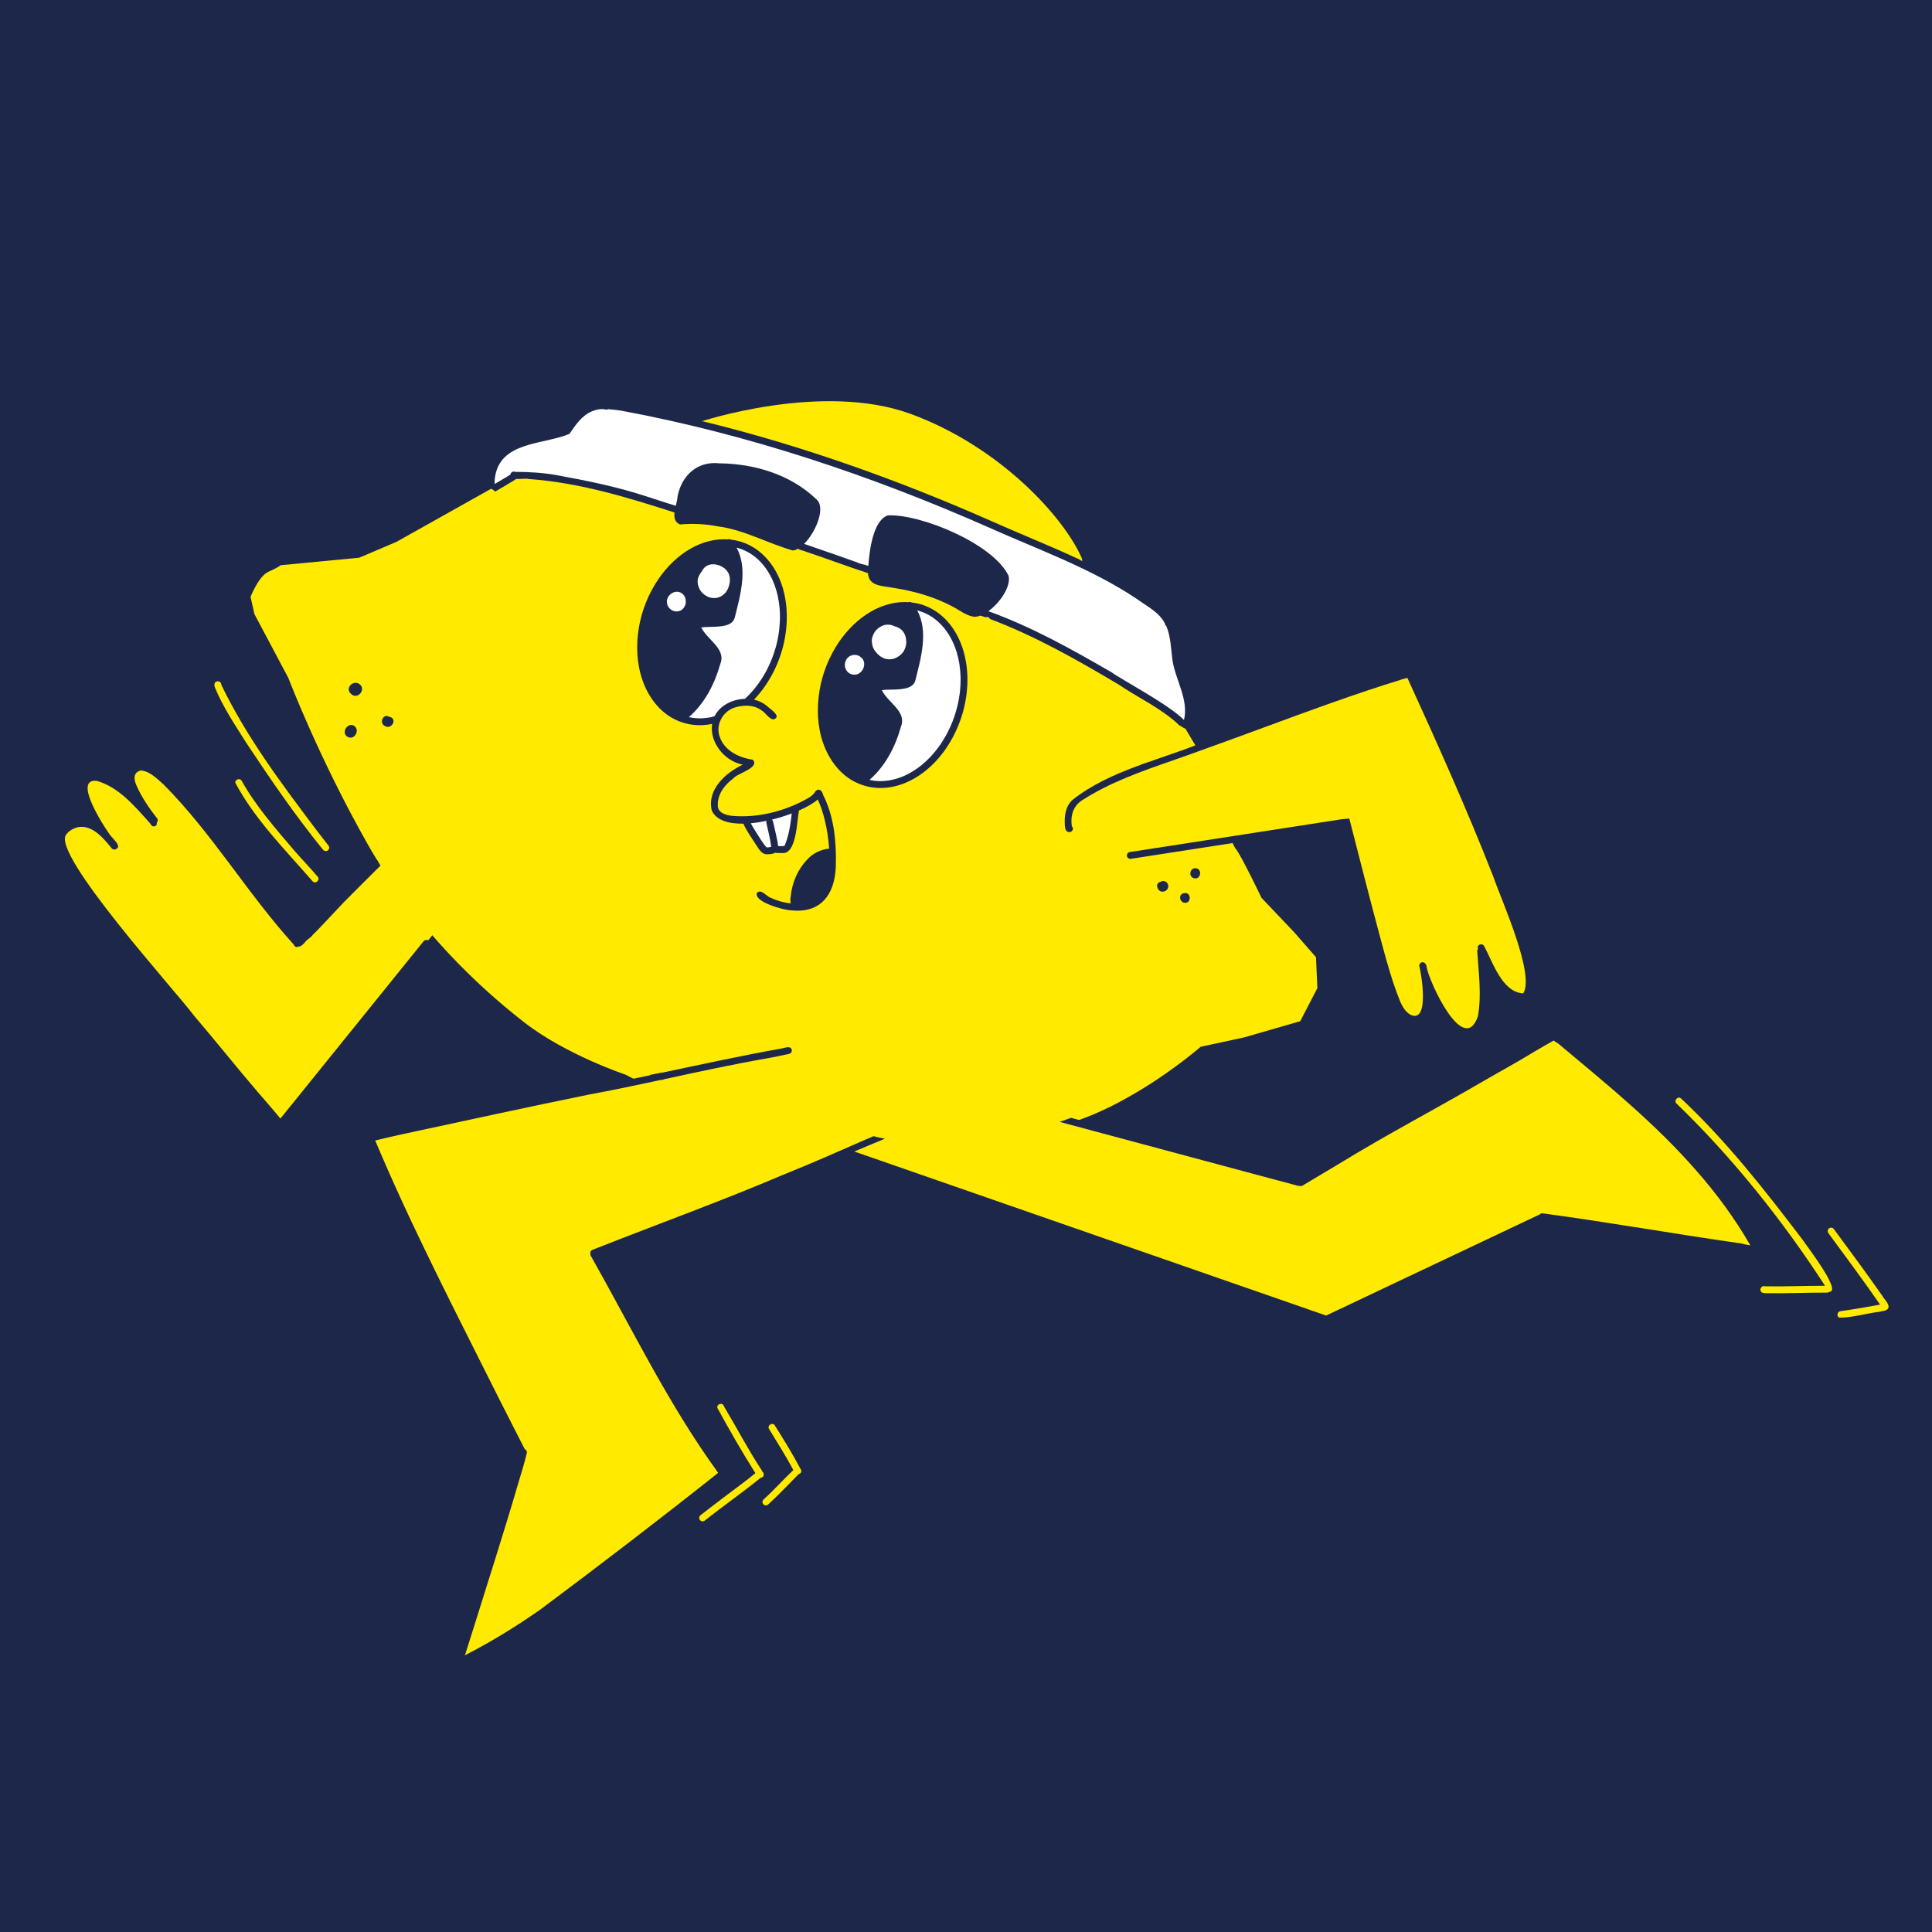 <?xml version="1.0" encoding="UTF-8"?><svg id="Ebene_1" xmlns="http://www.w3.org/2000/svg" viewBox="0 0 2048 2048"><defs><style>.cls-1{fill:#12100b;}.cls-2{fill:#ffea00;}.cls-3{fill:#fff;}.cls-4{fill:#1d274a;}</style></defs><rect class="cls-4" x="-33" y="-25" width="2105" height="2109"/><path class="cls-3" d="M520.82,514.39c.68-15.51.41-43.59,72.84-54.06,0,0,5.94-1.02,9.16-4.91,3.14-3.89,15.92-25.71,36.01-25.27,20.09.44,196.78,41.61,298.72,80.61,101.94,38.99,240.92,101.25,274.19,124.2,33.27,22.94,32.73,38.44,33.48,48.15.68,9.71,4.85,31.81,7.52,36.18s11.48,43.54,4.1,46.45c0,0-7.31-6.78-30.68-18.25-23.44-11.47-263.12-115.65-366.64-152.33-103.45-36.68-338.69-80.76-338.69-80.76h0Z"/><path class="cls-2" d="M1245.62,800.71l247-86.33s96.41,216.81,107.2,249.29c10.73,32.47,31.43,86.89,18.04,92.57-13.39,5.67-34.98-19.56-47.83-50.62,0,0,11.62,77.95-9.29,86.78-20.98,8.83-45.71-49.02-52.82-68.18,0,0,12.44,49.81-5.6,56.45-18.04,6.64-35.12-54.01-40.38-70.81-5.26-16.8-34.78-137.19-34.78-137.19l-163.44,22.91-18.11-94.88h0Z"/><path class="cls-2" d="M464.38,983.89l-167.54,206.53-173.28-207.21s-44.07-56.78-50.42-69.6c-6.42-12.81-12.98-29.93-1.64-35.7,11.34-5.77,32.04-7.66,47.96,16.33,0,0-40.18-49.47-28.36-66.5,11.75-17.03,61.63,28.81,68.67,38.97,0,0-31.57-41.44-16.47-51.69,0,0,20.91-5.64,42.02,21.66,21.11,27.31,131.53,163.25,131.53,163.25l88.69-91.2,58.83,75.15h0Z"/><path class="cls-2" d="M693.55,1143.63l-300.16,63.63,160.84,333.77-66.14,218.27s1.37,1.63,10.73-3.12c9.36-4.74,116.97-75.45,147.11-99.7,30.13-24.25,115.47-95.19,115.47-95.19l-132.14-231.71,270.71-109.03,505.21,177.96,230.46-109.05,225.07,33.56s-48.65-75.17-80.08-106.19c-31.43-31.01-109.66-103.82-134.06-117.93l-267.43,154.46-261.01-69.62-424.58-40.13h0Z"/><path class="cls-2" d="M297.46,599.15l83.36-7.96,39.56-16.86,125.45-70.39,47.96,4.12,96.95,23.61,97.84,26.31,115.95,40.88,123.26,43.98,93.33,41.42,123.95,73.55,9.5,11.2,12.57,21.13s37.72,104.36,42.7,109.56c4.99,5.21,27.47,52.15,27.47,52.15l34.16,35.91,23.51,26.85,1.5,32.81-18.18,35.09-59.24,17.12-46.33,10.01s-75.5,66.17-151.69,84.42c-76.25,18.25-264.9,45.8-457.99-54.88,0,0-63.2-21.05-107.41-55.49-44.28-34.43-114.1-97.38-166.03-189.05-51.93-91.67-83.91-175.9-83.91-175.9l-36.01-67.78-4.1-18.25s8.54-22.03,18.99-26.62c10.39-4.59,12.85-6.93,12.85-6.93h0Z"/><polygon class="cls-3" points="791.8 870.35 811.27 902.34 833.82 899.24 844.07 857.15 791.8 870.35 791.8 870.35"/><path class="cls-3" d="M822.41,689.34c-15.51,52.73-66.48,80.9-94.7,72.3-37.17-11.35-55.48-61.08-40.59-111.96,14.96-50.88,57.33-83.25,94.7-72.3,37.31,10.95,55.48,61.08,40.59,111.96h0Z"/><path class="cls-3" d="M1014.61,756.64c-14.96,50.88-57.67,83.15-95.38,72.08-37.79-11.08-56.23-61.3-41.34-112.19,14.9-50.88,57.6-83.15,95.38-72.08,37.72,11.08,56.23,61.3,41.34,112.18h0Z"/><path class="cls-2" d="M742.26,447.08s128.86-42.94,223.29-8.25c94.43,34.68,162.55,109.45,181.41,153.37l.27,5.81s-245.16-116.17-404.97-150.92h0Z"/><path class="cls-1" d="M1208.11,811.19c3.55-1.24,7.04-2.47,10.59-3.74.27,3.29-2.73,5.86-5.81,6-1.71.08-3.48-.58-4.78-2.25h0Z"/><polygon class="cls-1" points="396.39 738.38 396.33 738.2 396.33 738.18 396.39 738.38 396.39 738.38 396.39 738.38"/><path class="cls-2" d="M1782.19,1164.59c-3.42-3.38-8.34,2.12-4.99,5.26,59.31,57.11,113.08,124.65,157.36,193.1-21.18.01-42.36.96-63.48.59-2.8-1.08-5.67,1.74-4.85,4.56.75,2.92,4.24,2.68,6.56,2.77,21.46.21,42.91-.7,64.36-.66.96-.01,1.64-.38,2.19-.88,13.19-.46-24.73-49.32-28.42-55.03-39.9-52.5-80.49-104.38-128.73-149.7h0Z"/><path class="cls-2" d="M1995.23,1373.47c-16.74-23.87-34.03-47.31-51.38-70.75-1.16-1.6-3.62-1.74-5.12-.53-1.57,1.29-1.64,3.52-.48,5.11,18.45,25.14,36.96,49.93,54.73,75.67-14.01,2.52-28.01,5.02-42.09,6.93-3.35.44-4.3,5.26-1.23,6.85,13.94.08,28.29-4.46,42.36-6.19,3.42-.96,8.75-.61,9.98-4.7.14-4.84-4.58-8.37-6.76-12.39h0Z"/><polygon class="cls-1" points="756.54 614.29 756.61 614.43 756.54 614.29 756.54 614.29"/><polygon class="cls-1" points="754.15 633.7 754.01 633.68 754.36 633.74 754.15 633.7 754.15 633.7"/><polygon class="cls-1" points="753.88 633.65 753.95 633.66 753.88 633.65 753.88 633.65"/><polygon class="cls-1" points="709.74 644.79 709.67 644.75 709.67 644.73 710.15 645.23 709.74 644.79 709.74 644.79"/><polygon class="cls-1" points="941.43 676.28 941.5 676.28 941.5 676.31 941.43 676.28 941.43 676.28"/><polygon class="cls-1" points="941.91 676.63 941.71 676.78 941.91 676.63 941.91 676.63"/><polygon class="cls-1" points="942.25 676.87 942.53 677.17 942.25 676.87 942.25 676.87"/><polygon class="cls-1" points="942.05 676.68 941.77 677.32 942.05 676.68 942.05 676.68"/><polygon class="cls-1" points="906.25 702.65 906.18 702.68 906.25 702.65 906.25 702.65"/><path class="cls-4" d="M934.67,663.6c-3.08,1.51-5.81,3.74-7.65,6.67-1.91,3.1-3.28,7.09-2.8,10.82.41,3.25,1.37,6.45,3.42,9.08,3.14,4.17,7.52,7.87,12.85,8.56,1.09.15,2.12.18,3.14.14,2.26-.11,4.51-.67,6.63-1.79,1.3-.68,2.6-1.48,3.76-2.41,1.64-1.33,3.01-2.76,4.1-4.63.68-1.26,1.3-2.65,1.71-4.03.75-2.34,1.03-4.8.75-7.23-.14-1.93-.55-3.9-1.23-5.68-.68-1.62-1.57-3.09-2.66-4.4-1.84-2.13-4.37-3.47-6.9-4.43l-1.5-.36c-.61-.34-1.3-.63-1.91-.85-1.91-.68-3.96-.98-6.01-.89-1.98.1-3.89.55-5.67,1.43h0ZM898.39,697.47c-2.05,2.26-3.07,5.43-2.8,8.46.48,4.3,3.62,8.36,8.06,9.07.89.16,1.71.2,2.6.16,1.78-.08,3.55-.62,5.06-1.77,1.57-1.21,2.87-2.75,3.69-4.55,1.5-3.25,1.5-6.89-.34-9.99-.41-.69-.96-1.26-1.64-1.71-1.43-1.44-3.28-2.46-5.33-2.79-.68-.12-1.43-.17-2.19-.14-2.66.13-5.33,1.24-7.11,3.27h0ZM934.81,731.63v.03c6.35,13.15,26.71,22.59,20.22,38.63-5.88,21.26-16.6,41.91-33.34,56.44,1.85.4,3.62.71,5.12.9,2.53.28,5.06.42,7.11.41,2.8-.08,5.67-.29,8.4-.73,2.53-.43,5.06-1,7.52-1.71,3.21-.94,6.35-2.11,9.02-3.29,3.21-1.46,6.29-3.13,9.29-5,3.21-2.03,6.29-4.22,9.02-6.48,3.21-2.71,6.35-5.61,9.22-8.58,3.14-3.39,6.08-7,8.54-10.38,2.94-3.97,5.53-8.1,7.86-12.3,2.66-4.84,4.99-9.84,6.9-14.68,1.98-5.04,3.62-10.17,4.92-15.29,1.3-5.21,2.25-10.45,2.87-15.29l.07-.66c.55-5.09.75-10.19.75-14.85-.14-4.88-.55-9.78-1.23-14.52-.68-4.13-1.57-8.18-2.6-11.66l-.07-.47c-1.16-3.76-2.53-7.39-4.1-10.93-1.37-2.92-2.87-5.75-4.44-8.35-1.57-2.49-3.21-4.89-4.92-6.99-1.78-2.11-3.62-4.13-5.6-6-1.78-1.65-3.69-3.21-5.6-4.63-1.84-1.3-3.69-2.5-5.26-3.34-2.12-1.12-4.24-2.13-6.15-2.9-1.57-.61-3.14-1.13-4.71-1.63l-1.3-.34h-.07c12.3,22.47,3.83,51.08-2.05,74.64-2.73,8.86-15.24,9.15-25.62,9.37-1.84.02-3.55.05-5.19.12-1.64.08-3.28.21-4.58.44h0ZM932.14,835.3c-8.27-.16-16.33-2.03-23.78-5.44-17.36-7.9-29.38-24.12-35.67-41.77-6.35-17.84-7.04-37.42-3.96-56.02,3.07-18.62,10.39-36.73,21.11-52.26,8.88-12.72,20.09-23.87,33.55-31.6,6.42-3.7,13.39-6.53,20.57-8.23,6.29-1.51,12.78-2.07,19.2-1.65.96-.39,2.05-.35,2.94.27,3.01.31,6.01.88,8.95,1.69,1.03.27,1.98.56,3.01.88l.48.21c1.78.63,3.62,1.31,5.33,2.12,2.46,1.11,4.85,2.42,7.17,3.87,4.78,2.99,9.09,6.74,12.91,10.92,8.34,9.05,14.01,20.33,17.42,32.06v-.03c4.17,14.39,5.06,29.65,3.35,44.05-2.53,22.58-11.07,44.41-24.53,62.72-11.68,15.8-27.81,29.06-46.67,35.04-5.67,1.77-11.48,2.84-17.36,3.11-1.37.06-2.73.1-4.03.07h0Z"/><polygon class="cls-1" points="1271.72 774.22 1271.65 774.22 1272.34 774.15 1272.47 774.36 1271.72 774.22 1271.72 774.22"/><polygon class="cls-1" points="1786.97 742.93 1787.79 742.92 1786.97 742.93 1786.97 742.93"/><path class="cls-1" d="M1413.91,1022.56l1.02.51c-.61.07-1.3.14-1.98.21l.96-.71h0Z"/><path class="cls-4" d="M1260.45,770.52c8.95-21.85-3.76-43.89-8.75-65.09-5.12-20.74-1.71-46.41-20.84-61.16l-1.5-.96c-3.28-2.8-6.29-5.05-8.06-6.16-21.18-15.35-43.87-27.98-67.23-39.33-3.69-.99-6.83-2.66-9.7-4.65l-1.78-1.01.14.22c-30.54-14.25-62.11-26.7-92.79-40.44-96.55-42.59-196.71-78.45-299.27-103.97h.07c-1.71-.25-3.21-.7-4.71-1.15-3.48-.36-6.7-1.15-9.63-2.35-25.9-6.21-51.86-11.73-78.03-16.54-4.99.06-25.69-4.87-30.2-.11l-.07.03c-12.91,4.29-22.89,17.1-30.88,27.61-34.37,5.99-84.72,15.48-79.87,60.91,2.87,1.22,5.4,2.81,7.65,4.69,7.04-4.11,14.01-8.2,20.91-12.46l1.09-.9c1.98.11,4.24,0,6.35-.1,2.87-.16,5.54-.28,7.18.18,52.88,3.7,104.27,19.27,154.49,35.52-.61,5.43.27,10.3,5.81,12.64,13.67-1.23,27.06-.49,40.65,2.1,27.47,3.68,52.41,17.94,78.78,25.48,1.78-.08,3.76-.74,5.74-1.89,2.05,1.8,5.88,1.91,8.27,3.17,21.8,7.18,43.39,15.48,65.59,22.7l.27.05c.62,14.3,15.51,13.32,27.47,15.7,21.39,3.33,42.16,9.22,61.56,19.38,7.72,3.94,14.42,9.72,23.16,11.18,2.19.13,4.58-.35,6.97-1.26.48.31,1.09.55,1.91.59,1.16.4,2.25.81,3.42,1.24l1.37-.35c1.5-.08,2.87.83,3.48,2.14,47.62,17.93,92.45,43.38,136.11,69.34,20.98,14.19,44.96,25.08,63.54,42.39l.41.7c1.98.91,3.76,1.99,5.47,3.23,2.12.54,4.1,1.2,5.88,2.08-.34-.72-.75-1.44-1.16-2.16l.75-1.26h0ZM1255.05,763.18c-15.78-16.3-68.87-44.33-76.46-50.34-42.16-24.41-85-48.44-130.85-64.94,12.57-9.11,24.19-26.62,21.39-37.52-15.85-33.53-92.24-65.57-127.98-64.08-15.51,5.38-19.4,36.38-20.7,53.58-3.62-1.56-9.02-2.02-11.61-3.66-18.45-6.48-37.72-13.36-56.44-19.69,12.71-12.78,23.71-39.39,12.44-47.74-27.33-26.09-65.32-37.24-102.49-37.65-23.3-2.51-39.97,13.13-44.14,35.32-.14,2.79-1.03,6.16-1.84,9.67-10.93-3.25-21.66-6.96-32.52-10.38-30.27-9.89-61.08-16.06-92.38-21.83-15.03-2.83-30.27-3.7-45.44-3.73-1.78-.78-3.62.02-4.58,1.57l-.34,1.27c-1.44.89-2.87,1.75-4.24,2.64-4.17,2.47-8.34,4.93-12.5,7.37-.14-2.1-.07-4.09.27-6.5,5.06-38.89,51.52-34.98,78.98-46.6,6.49-9.31,13.12-19.66,24.19-24.03,4.1-1.67,9.29-2.94,14.01-1.82,1.09.35,2.05.16,2.8-.36,4.37.33,8.75.87,13.12,1.44,134.33,24.86,264.83,68.54,389.73,123.64,53.16,23.87,109.25,43.6,157.97,76.31,10.32,7.57,23.44,13.9,29.38,25.74.07,1.11.68,2.1,1.5,2.72,4.71,11.07,4.99,24.33,6.56,36.31,3.21,20.89,17.49,42.15,12.16,63.3h0Z"/><polygon class="cls-1" points="1305.89 1105.38 1305.82 1105.4 1305.89 1105.38 1305.89 1105.38"/><polygon class="cls-1" points="1305.82 1105.4 1305.82 1105.4 1305.68 1105.42 1305.82 1105.4 1305.82 1105.4"/><polygon class="cls-1" points="1305.61 1105.43 1305.41 1105.46 1305.61 1105.43 1305.61 1105.43"/><polygon class="cls-1" points="1275.14 1114.63 1275.41 1114.48 1275.34 1114.63 1275.14 1114.63 1275.14 1114.63"/><polygon class="cls-1" points="377.26 873.22 377.26 873.18 377.33 873.24 377.26 873.22 377.26 873.22"/><path class="cls-2" d="M807.79,1559.7c-.07-.66-.34-1.33-.89-1.96-14.14-21.63-26.17-44.69-39.42-66.86-1.02-4.58-8.06-2.95-7.04,1.61,12.71,23.31,26.1,46.55,40.31,69.13-9.7,7.99-19.88,15.38-29.93,22.95-9.43,7.09-18.79,14.26-28.08,21.51-1.57,1.21-2.05,3.4-.89,5.08,1.09,1.54,3.49,2.05,5.06.85,19.54-15.54,40.11-29.74,59.44-45.54,3.96-.13,4.17-5.23,1.43-6.76h0Z"/><path class="cls-2" d="M847.89,1556.26l-.41-1.21c-8.2-15.18-17.22-29.94-26.44-44.49-2.53-2.97-7.58.29-6.08,3.78,8.81,14.55,18.04,28.94,26.03,43.98-10.73,10.06-20.57,21.32-31.57,31.16-1.5,1.37-1.57,3.68-.2,5.15,1.3,1.43,3.69,1.52,5.12.16,11.14-10.28,21.59-21.27,32.18-32.07,3.83-.99,3.48-4.76,1.37-6.46h0Z"/><path class="cls-4" d="M1865.21,1322.51c-51.18-91.94-133.65-160.97-214.61-225.98-1.02-1.29-2.66-1.47-4.03-.89h-.07c-.68-.08-1.43.01-2.12.38-59.65,34.8-119.78,69.19-180.18,102.8-26.99,15.15-52.95,31.27-79.67,47.21-1.43,1.26-4.58,2.4-6.83,3.96-10.04-2.69-20.09-5.36-30.13-8.08-24.87-6.7-49.74-13.36-74.61-20.03-27.06-7.26-54.11-14.53-81.17-21.78-18.86-5.05-37.65-10.12-56.44-15.16-2.39.9-4.85,1.78-7.24,2.64-1.64.56-3.28,1.11-4.99,1.62,10.52,2.81,21.04,5.65,31.5,8.44,26.58,7.13,53.16,14.26,79.81,21.42,25.76,6.94,51.59,13.88,77.41,20.78,21.11,5.65,42.16,11.3,63.27,16.95l.07.06.41.1,1.23.14.55-.05h.07c1.23.48,2.73.21,3.9-.61,12.09-7.27,24.53-14.61,37.03-22.12,48.85-30.03,99.76-56.75,149.36-85.54,19.68-11.49,39.77-22.34,59.17-34.2,6.36-3.79,13.12-7.71,20.02-11.55,2.05,1.64,4.85,2.84,6.63,4.67,50.36,42.14,101.74,83.83,144.99,133.66,21.18,24.01,40.79,50.77,56.92,78.82-2.32-.51-4.71-.97-7.11-1.35l-1.3-.51c-70.65-10.04-140.82-22.58-211.54-32.08-1.43-.28-2.6.26-3.28,1.18l-.75.26c-3.83,1.8-7.58,3.59-11.41,5.39-25.08,11.88-50.15,23.75-75.3,35.66-23.71,11.21-47.42,22.43-71.13,33.64-12.3,5.86-24.67,11.69-36.96,17.55-10.18,4.76-20.23,9.63-30.34,14.33l-.34.16-.27.16-.21-.1-.27-.08v-.03l-.07-.03-.14-.02c-5.12-1.84-10.32-3.59-15.44-5.37-6.9-2.41-13.87-4.84-20.84-7.26-25.9-9.01-51.86-18.04-77.82-27.05-27.47-9.57-55-19.12-82.54-28.71-26.3-9.16-52.61-18.27-78.92-27.43-25.83-8.98-51.66-17.97-77.48-26.95-26.31-9.14-52.61-18.29-78.92-27.43-22.48-7.8-44.96-15.67-67.44-23.44,10.8-4.56,21.52-9.13,32.39-13.6-1.09-.2-2.25-.41-3.35-.61-2.94-.55-5.88-1.26-8.68-2.07-1.78.85-3.62,1.61-5.4,2.38-.75.29-1.5.61-2.26.89-29.11,12.72-58.15,25.66-87.53,37.4-66.69,28.41-134.88,52.97-202.25,79.65h0c-1.71.36-2.94,1.81-2.94,3.6l.34.87-.14,1.26c43.8,77.35,82.88,158.62,135.56,230.9-62.11,49.07-125.11,97.52-188.72,144.92-25.49,17.87-52.06,34.19-79.81,48.41,2.87-8.92,5.6-17.86,8.47-26.78,16.06-51.6,32.8-103.29,47.96-155.31,3.21-10.35,6.63-21.77,9.22-32.52.2-1.63-.75-3.27-2.26-3.88-9.36-18.16-18.52-36.39-27.81-54.61-45.03-90.14-91.63-179.62-130.71-272.57,9.36-2.25,18.79-4.54,28.29-6.57,65.94-14.18,131.8-28.55,197.87-42.06,25.83-4.74,51.52-10.16,77.14-15.69,1.03.2,2.05-.01,2.87-.62,36.01-7.78,71.95-15.66,108.3-22,8.13-1.37,16.06-3.16,24.12-4.87,1.64-.24,3.01-1.61,3.07-3.49-.55-5.89-7.04-2.89-10.8-2.26-42.36,7.56-84.59,16.76-126.88,25.7l-.61-.24c-1.03.42-2.19.6-3.28.82-1.3.26-2.53.49-3.83.74-1.78.34-3.55.74-5.33,1.08l.55.25c-19.34,4.08-38.67,8.05-58.08,11.75-55.21,10.94-110.07,23.25-165.15,34.81-24.26,5.28-48.65,10.24-72.77,16.33-1.16.28-2.05,1.18-2.46,2.25-1.09.87-1.71,2.29-.96,3.97,47.9,113.29,105.5,222.23,160.77,332.05l.14.25c-13.87,50.39-29.93,100.49-45.71,150.45-6.83,21.9-13.73,44.28-20.91,66.58-.55,1.88.21,3.95,2.19,4.68l.89.21c.75.65,1.71,1,2.66.96,7.72-3.01,14.96-7.66,22.41-11.42,45.03-24.39,86.5-55.76,126.75-87.34,42.29-34.22,87.32-64.84,128.73-100.04,3.14-1.28,2.53-5.18.34-6.55l-.55-1.26c-11.34-15.65-21.73-31.87-32.18-48.12-38.4-56.88-66-120-101.53-178.57,3.14-1.26,6.49-3.29,8.81-3.79,18.72-7.49,37.65-14.62,56.44-21.94,66.82-23.68,131.73-52.43,196.98-80.26l1.03.61c12.23,4.21,24.46,8.48,36.62,12.74,26.65,9.27,53.29,18.52,79.87,27.76,25.9,8.98,51.72,17.96,77.55,26.98,25.69,8.94,51.45,17.87,77.14,26.8,27.13,9.44,54.25,18.84,81.38,28.31,26.78,9.31,53.5,18.57,80.22,27.88,12.78,4.47,25.62,8.91,38.4,13.35,6.63,2.31,13.32,4.65,19.95,6.96,4.78,1.65,9.5,3.25,14.21,4.91l.27.1.27.1,1.44.22h0c.61.31,1.3.45,1.98.42l1.5-.36c3.69-1.76,7.45-3.55,11.2-5.32,23.98-11.38,48.03-22.75,72.02-34.09,23.85-11.29,47.76-22.62,71.61-33.9,24.05-11.37,48.03-22.77,72.08-34.12l.82-.61c65.73,9.05,131.53,20.42,197.4,30.12,1.09.85,2.8,1.21,4.3,1.11,6.22.4,12.44,1.56,18.65,2.98.61.37,1.37.59,2.19.64,1.23.08,2.26-.13,2.94-.53,2.66.56,5.81-2.32,4.1-5.3h0Z"/><path class="cls-2" d="M261.24,787.67c25.62,38.74,51.86,76.94,81.1,113.02,1.3,1.57,3.48,2.02,5.12.85,1.57-1.1,2.05-3.51.82-5.08-3.83-4.89-7.58-9.8-11.41-14.68-37.38-49.5-75.37-99.93-102.29-155.92.21-3.83-5.4-5.14-6.97-1.63-.82,1.68-.14,3.59.48,5.21,8.61,20.67,21.25,39.34,33.14,58.23h0Z"/><path class="cls-2" d="M256.26,827.84c-1.71-3.46-7.17-1.84-6.83,1.95,20.84,39.09,53.02,71.1,81.92,104.4,3.14,3.53,8.54-1.58,5.33-4.94-8.13-9.57-16.88-18.55-25.08-28.01-19.88-23.39-40.24-46.48-55.34-73.4h0Z"/><polygon class="cls-1" points="349.04 833.25 349.04 833.23 349.11 833.31 349.04 833.25 349.04 833.25"/><path class="cls-4" d="M454.06,997.04c-1.64-1.23-3.83-.76-5.06.78-3.96,4.9-7.93,9.83-11.96,14.77-16.33,20.29-32.73,40.57-49.13,60.87-15.65,19.4-31.36,38.83-47.01,58.21-8.4,10.42-16.81,20.82-25.21,31.24-3.9,4.82-7.79,9.61-11.68,14.42-2.25,2.83-4.51,5.6-6.76,8.4-7.45-9.22-15.51-18.18-23.23-27.23-23.09-26.83-45.03-54.64-68.05-81.49-19.88-26.69-151.34-171.32-135.9-192.25,1.57-2.15,5.06-5.91,12.3-7.86,14.35-2.99,26.24,10.24,34.37,20.33,1.09,1.42,2.46,3.41,4.58,3.43,10.39-2.56-3.14-12.34-5.53-16.77-6.01-8.37-38.95-59.08-13.19-56.14,23.57,6.67,40.52,27.24,56.37,44.87,1.09,1.8,2.25,3.88,4.78,3.33,2.12-.59,2.73-1.97,2.39-3.83,1.16-1.22,1.5-3.14.48-4.52-8.47-10.84-16.26-22.02-21.8-34.65-3.01-6.23-4.03-14.59,4.78-16.22,9.43.87,16.94,8.91,23.78,14.82,51.59,51.89,88.96,115.72,138.02,169.75.62,1.96,2.05,2.72,3.49,2.65.75-.03,1.43-.32,2.05-.72l.34.06c2.32-.1,4.44-2.9,6.15-4.61,1.78-2.91,6.63-4.89,8.27-7.99l.75-.52c10.73-10.9,21.04-22.18,31.57-33.3,13.05-13.18,26.17-26.29,39.36-39.36l-.75-1.14c-1.09-1.71-2.19-3.44-3.21-5.17-16.53,16.38-32.93,32.83-49.06,49.58-7.58,8.25-15.37,16.34-23.16,24.39l-.34.55c-.68.31-1.3.77-1.64,1.41-3.35,2.81-6.08,5.66-9.15,8.72-14.01-15.89-27.54-32.25-40.11-49.31-21.93-24.43-100.85-148.44-131.46-135.76-14.35,7.31-9.16,21.54-2.05,33.92-2.6-2.36-4.65-4.2-5.47-5.1-43.73-38.38-67.85-15.43-37.1,32.84-9.02-4.67-19.82-4.04-28.49,1.41-10.52,6.61-10.59,20.88-8.34,25.84,20.16,44.28,55.55,79.51,84.18,118.25,48.92,58.13,96.82,117.15,146.56,174.55.75.9,1.71,1.26,2.66,1.22l1.37-.39.96.12c1.09-.05,2.12-.58,2.8-1.5l.21-.18.21-.26c3.89-4.96,7.93-9.84,11.89-14.74,16.26-20.14,32.46-40.28,48.78-60.42,15.72-19.47,31.43-38.9,47.15-58.36,15.03-18.63,29.99-37.27,45.09-55.84,1.23-1.56.75-3.96-.82-5.08h0Z"/><path class="cls-4" d="M1266.12,931.03c-6.49-1.11-5.26-10.98,1.23-10.66,7.31.31,5.88,12.12-1.23,10.66h0Z"/><path class="cls-4" d="M1227.65,942.43c-1.23-1.99-1.5-4.33-.07-6.25l-.27.38c.61-.97,1.78-1.56,2.8-1.67,2.66-2.1,6.83-.61,7.93,2.49,2.46,6.37-6.83,11.09-10.39,5.06h0Z"/><path class="cls-4" d="M1255.53,956.97c-5.4-.87-6.56-9.24-.55-10.07,7.79-2.13,8.54,11.1.55,10.07h0Z"/><path class="cls-4" d="M1547.97,826.39c-13.05-29.03-25.28-58.77-38.95-87.58-2.32-3.36-9.02-26.81-14.89-26.8-2.05-1.31-5.19-.16-8.2.92-1.57.59-3.08,1.17-4.37,1.37-48.58,15.04-96.2,32.58-143.83,50.14-23.5,8.65-47.01,17.3-70.58,25.69-11,4.26-22.34,8.14-33.68,12.05-2.87.98-5.74,1.97-8.54,2.96-6.36,2.41-12.78,4.64-19.13,6.88l.21-.1c-.68.23-1.3.47-1.98.7-23.98,9-47.14,19.53-67.03,35.2-7.45,6.69-8.81,16.99-8.27,26.15.2,3,.34,7.4,4.1,8.05l.89.08,1.09-.22c2.32-.85,3.62-4.18,1.37-6.01-1.57-10.47,1.03-21.17,10.73-27.45,29.45-19.04,63.13-30.8,96.48-42.41,9.7-3.4,19.41-6.78,28.97-10.32,22.34-7.97,44.68-16.19,66.96-24.39,48.17-17.78,96.34-35.53,145.47-50.71,1.02-.53,2.53-.83,4.03-1.17,1.03-.23,2.12-.51,3.07-.83,31.64,69.21,63.27,139.67,91.15,210.88,8.2,24.02,44.41,103.59,31.64,123.57-22.48-1.21-32.39-33.46-41.47-50.21-.82-1.7-3.21-2.3-4.85-1.42-2.12,1.22-2.19,2.94-1.57,4.71-.62.7-.96,1.59-.82,2.53,1.37,22.91,4.78,45.58.68,68.68-15.03,43.14-51.66-36.42-54.32-52.02-.07-5.26-6.42-7.84-7.93-1.86,2.32,8.62,11.27,61.26-8.95,52.39-5.26-2.86-8.68-8.5-11.07-13.88-8.13-20.04-14.01-41.03-19.61-61.9-11.89-44.04-23.16-88.2-34.44-132.35l-.89.08.21-.04-1.78.15h0c-1.64.14-3.28.28-4.92.42-1.3.2-2.53.39-3.83.59-25.28,3.9-50.56,7.85-75.84,11.75-26.99,4.17-53.84,8.34-80.76,12.51-21.66,3.33-43.25,6.63-64.91,10.04-1.91.29-3.28,2.2-3.01,4.15.27,1.84,1.98,3.16,3.76,3.08l.41-.05c1.03-.16,2.05-.33,3.14-.49,23.5-3.65,47.01-7.29,70.58-10.94,27.26-4.22,54.59-8.47,81.86-12.68,23.5-3.63,46.94-7.24,70.44-10.9,8.27,33.13,17.01,66.17,25.69,99.18,6.76,25.19,12.85,50.53,21.52,75.12,4.24,11.54,7.52,24.5,18.72,31.68,19.88,11.16,25.76-13.02,24.8-27.64,8.61,16.32,19.4,43.76,41.68,42.74,1.09-.05,2.25-.19,3.42-.39,22.96-12.46,13.32-50.08,13.87-71.09-.07-1.16-.21-2.32-.27-3.48,8.47,17.4,18.86,36.79,39.49,38.75,1.23-.03,2.39-.22,3.42-.6,33.75-12.33-59.99-207.9-69.15-233.3h0Z"/><path class="cls-4" d="M367.49,780.42c-5.26-4.37.48-13.8,6.76-11.6,8.88,3.92,1.16,17.69-6.76,11.6h0Z"/><path class="cls-4" d="M371.45,734.87c-5.26-5.71,2.12-13.23,8.4-10.45,9.91,5.29-1.03,19.04-8.4,10.45h0Z"/><path class="cls-4" d="M407.53,769.33c-5.74-3.25-1.3-13.26,4.85-9.57,9.7,1.52,2.8,14.79-4.85,9.57h0Z"/><path class="cls-4" d="M872.49,842.42c-1.23-5.32-5.74-7.67-8.95-2.23-1.43,2.08-4.1,4.26-6.49,5.64-24.05,13.85-53.29,21.57-81.24,18.99-6.49-.81-15.44-3.18-14.9-11.6-.34-11.44,7.45-21.5,16.4-28.02,4.03-5.45,28.83-11.37,20.57-19.91-14.76-2.17-30.2-9.5-35.19-24.93-4.17-12.82,4.03-26.96,16.94-30.6,8.81-2.51,19.27-2.79,27.19,2.98,4.85,2.65,7.65,9.09,13.12,9.91,9.7-3.2-4.37-11.46-7.58-14.83-3.83-3.06-8.34-5.07-13.05-6.16,3.35-3.51,6.49-7.26,9.36-11.15,13.53-18.31,22.07-40.14,24.6-62.72,1.64-14.4.82-29.66-3.35-44.05-3.42-11.73-9.16-22.98-17.49-32.03-3.83-4.17-8.06-7.93-12.91-10.92-2.32-1.46-4.65-2.77-7.11-3.87-1.78-.8-3.55-1.49-5.33-2.12l-.55-.2c-.96-.33-1.98-.62-2.94-.89-2.94-.8-5.94-1.37-8.95-1.69-.96-.61-1.98-.61-2.94-.26-6.42-.42-12.91.14-19.2,1.65-7.24,1.7-14.14,4.52-20.57,8.23-13.46,7.73-24.73,18.89-33.55,31.6-10.8,15.54-18.04,33.64-21.18,52.26-3.07,18.6-2.32,38.17,4.03,56.02,6.29,17.65,18.31,33.87,35.67,41.77,7.45,3.41,15.51,5.28,23.71,5.45,1.37.02,2.73-.01,4.1-.08,3.42-.16,6.83-.59,10.18-1.29-2.94,18.36,11.96,39.17,32.46,43.2-18.24,8.66-38.19,26.5-32.8,48.7,4.85,10.38,17.83,14.1,33.48,13.84,3.48,8.03,8.68,14.81,13.46,22.47,2.87,4.19,5.67,9.89,11.41,9.99,4.37-.03,7.17-.59,9.02-1.69,2.12.59,4.99.25,6.9.34,15.51,2.15,15.92-33.71,18.04-44.64v-.37c8.68-3.81,15.78-7.92,19.95-11.72,5.6,11.18,10.86,31.72,12.09,52.1-8.95.8-17.56,5.12-23.5,11.9-9.77,10.23-15.78,24.28-17.15,38.44-.41,1.95-.68,5.29,0,7.66-7.31-.7-14.55-2.71-21.18-5.91-4.51-1.16-10.25-10.16-14.76-5.06-3.21,9.53,28.7,18.26,36.21,18.35,3.35.38,6.42.47,9.36.34,25.55-1.18,37.31-20.72,38.13-47.39.68-25.62-1.78-52.26-13.53-75.45h0ZM739.6,614.52c.41-2.58,1.64-5.05,3.14-7.16l.89-1.21c.41-.76.82-1.46,1.23-2.13.89-1.35,1.98-2.62,3.35-3.54,1.23-.91,2.6-1.48,4.1-1.9,2.39-.64,5.12-.55,7.45,0,3.21.74,6.22,2.13,8.68,4.26,1.84,1.62,3.42,3.68,4.3,5.97,1.03,2.85,1.23,5.94.75,8.95-.68,4.21-2.25,8.21-5.19,11.3-1.84,1.9-4.03,3.31-6.56,4.2-1.16.39-2.39.62-3.55.68-1.23.06-2.46-.02-3.62-.18h0l-.41-.06-.14-.03h-.07s.07,0,.07,0l-.14-.02h0c-1.16-.25-2.39-.56-3.55-1.06-1.23-.57-2.46-1.37-3.62-2.19-2.26-1.69-4.1-3.75-5.33-6.35-1.37-3.03-2.19-6.15-1.78-9.52h0ZM717.53,648.15c-.68.03-1.37-.02-2.05-.13-2.12-.31-3.83-1.37-5.33-2.79l.14.14-.55-.57-.07-.03c-.89-1-1.64-2.04-2.12-3.31-.48-1.34-.62-2.78-.62-4.24.07-2.45,1.23-4.66,2.87-6.44,1.64-1.64,3.62-2.95,5.95-3.34,3.21-.61,6.22.42,8.47,2.76,1.44,1.47,2.25,3.45,2.6,5.42l.07,1.73.07.23c.14,3.12-1.23,6.14-3.48,8.27-1.57,1.49-3.76,2.21-5.94,2.32h0ZM756.47,759.59c-.68.17-1.37.32-1.98.46h-.07s-.96.25-.96.25c-.89.16-1.78.31-2.6.46-2.8.44-5.6.66-8.4.73-2.05,0-4.58-.13-7.11-.41-1.5-.19-3.28-.48-5.12-.9,16.74-14.51,27.4-35.16,33.34-56.44,6.42-16.04-13.94-25.48-20.22-38.64,1.37-.23,3.07-.34,4.85-.42,1.57-.08,3.21-.12,4.92-.17,10.45-.23,22.89-.55,25.62-9.37,5.88-23.53,14.35-52.17,2.05-74.64l1.3.34c1.64.49,3.21,1.02,4.78,1.63,1.91.76,4.03,1.77,6.15,2.9,1.5.83,3.42,2.03,5.26,3.33,1.91,1.41,3.76,2.95,5.6,4.63,1.98,1.87,3.83,3.89,5.53,5.99,1.71,2.12,3.42,4.51,4.99,7,1.57,2.6,3.07,5.43,4.44,8.35,1.57,3.54,2.87,7.17,4.03,10.93l.14.48c1.02,3.48,1.91,7.53,2.53,11.65.75,4.74,1.16,9.64,1.23,14.53.07,4.67-.21,9.76-.75,14.85l-.07.66c-.55,4.83-1.5,10.07-2.8,15.28-1.3,5.12-2.94,10.26-4.92,15.3-1.91,4.84-4.24,9.83-6.9,14.68-2.32,4.2-4.99,8.33-7.86,12.3-2.46,3.39-5.4,6.99-8.61,10.38-1.64,1.73-3.35,3.42-5.12,5.07-7.24.16-14.48,2.26-20.57,5.95-5.33,3.38-9.09,7.47-11.41,11.96l-1.3.91h0ZM812.36,898.05c-3.9-4.31-6.97-9.97-10.25-14.87-1.98-3.12-4.3-6.88-6.29-10.48,5.47-.49,11.14-1.4,16.81-2.6-.27.7-.41,1.53-.21,2.32,1.78,8.39,4.1,16.84,5.12,25.23-1.71.25-3.55,1.05-5.19.41h0ZM831.63,896.65c-2.05.44-4.44.38-6.83.21-.14-2.61-.82-5.7-1.57-9.34-1.09-5.57-2.6-11.08-3.76-16.68-.14-.82-.62-1.5-1.23-1.99,7.31-1.82,14.48-4.05,21.04-6.55-1.37,11.61-2.94,23.57-7.65,34.35h0Z"/></svg>